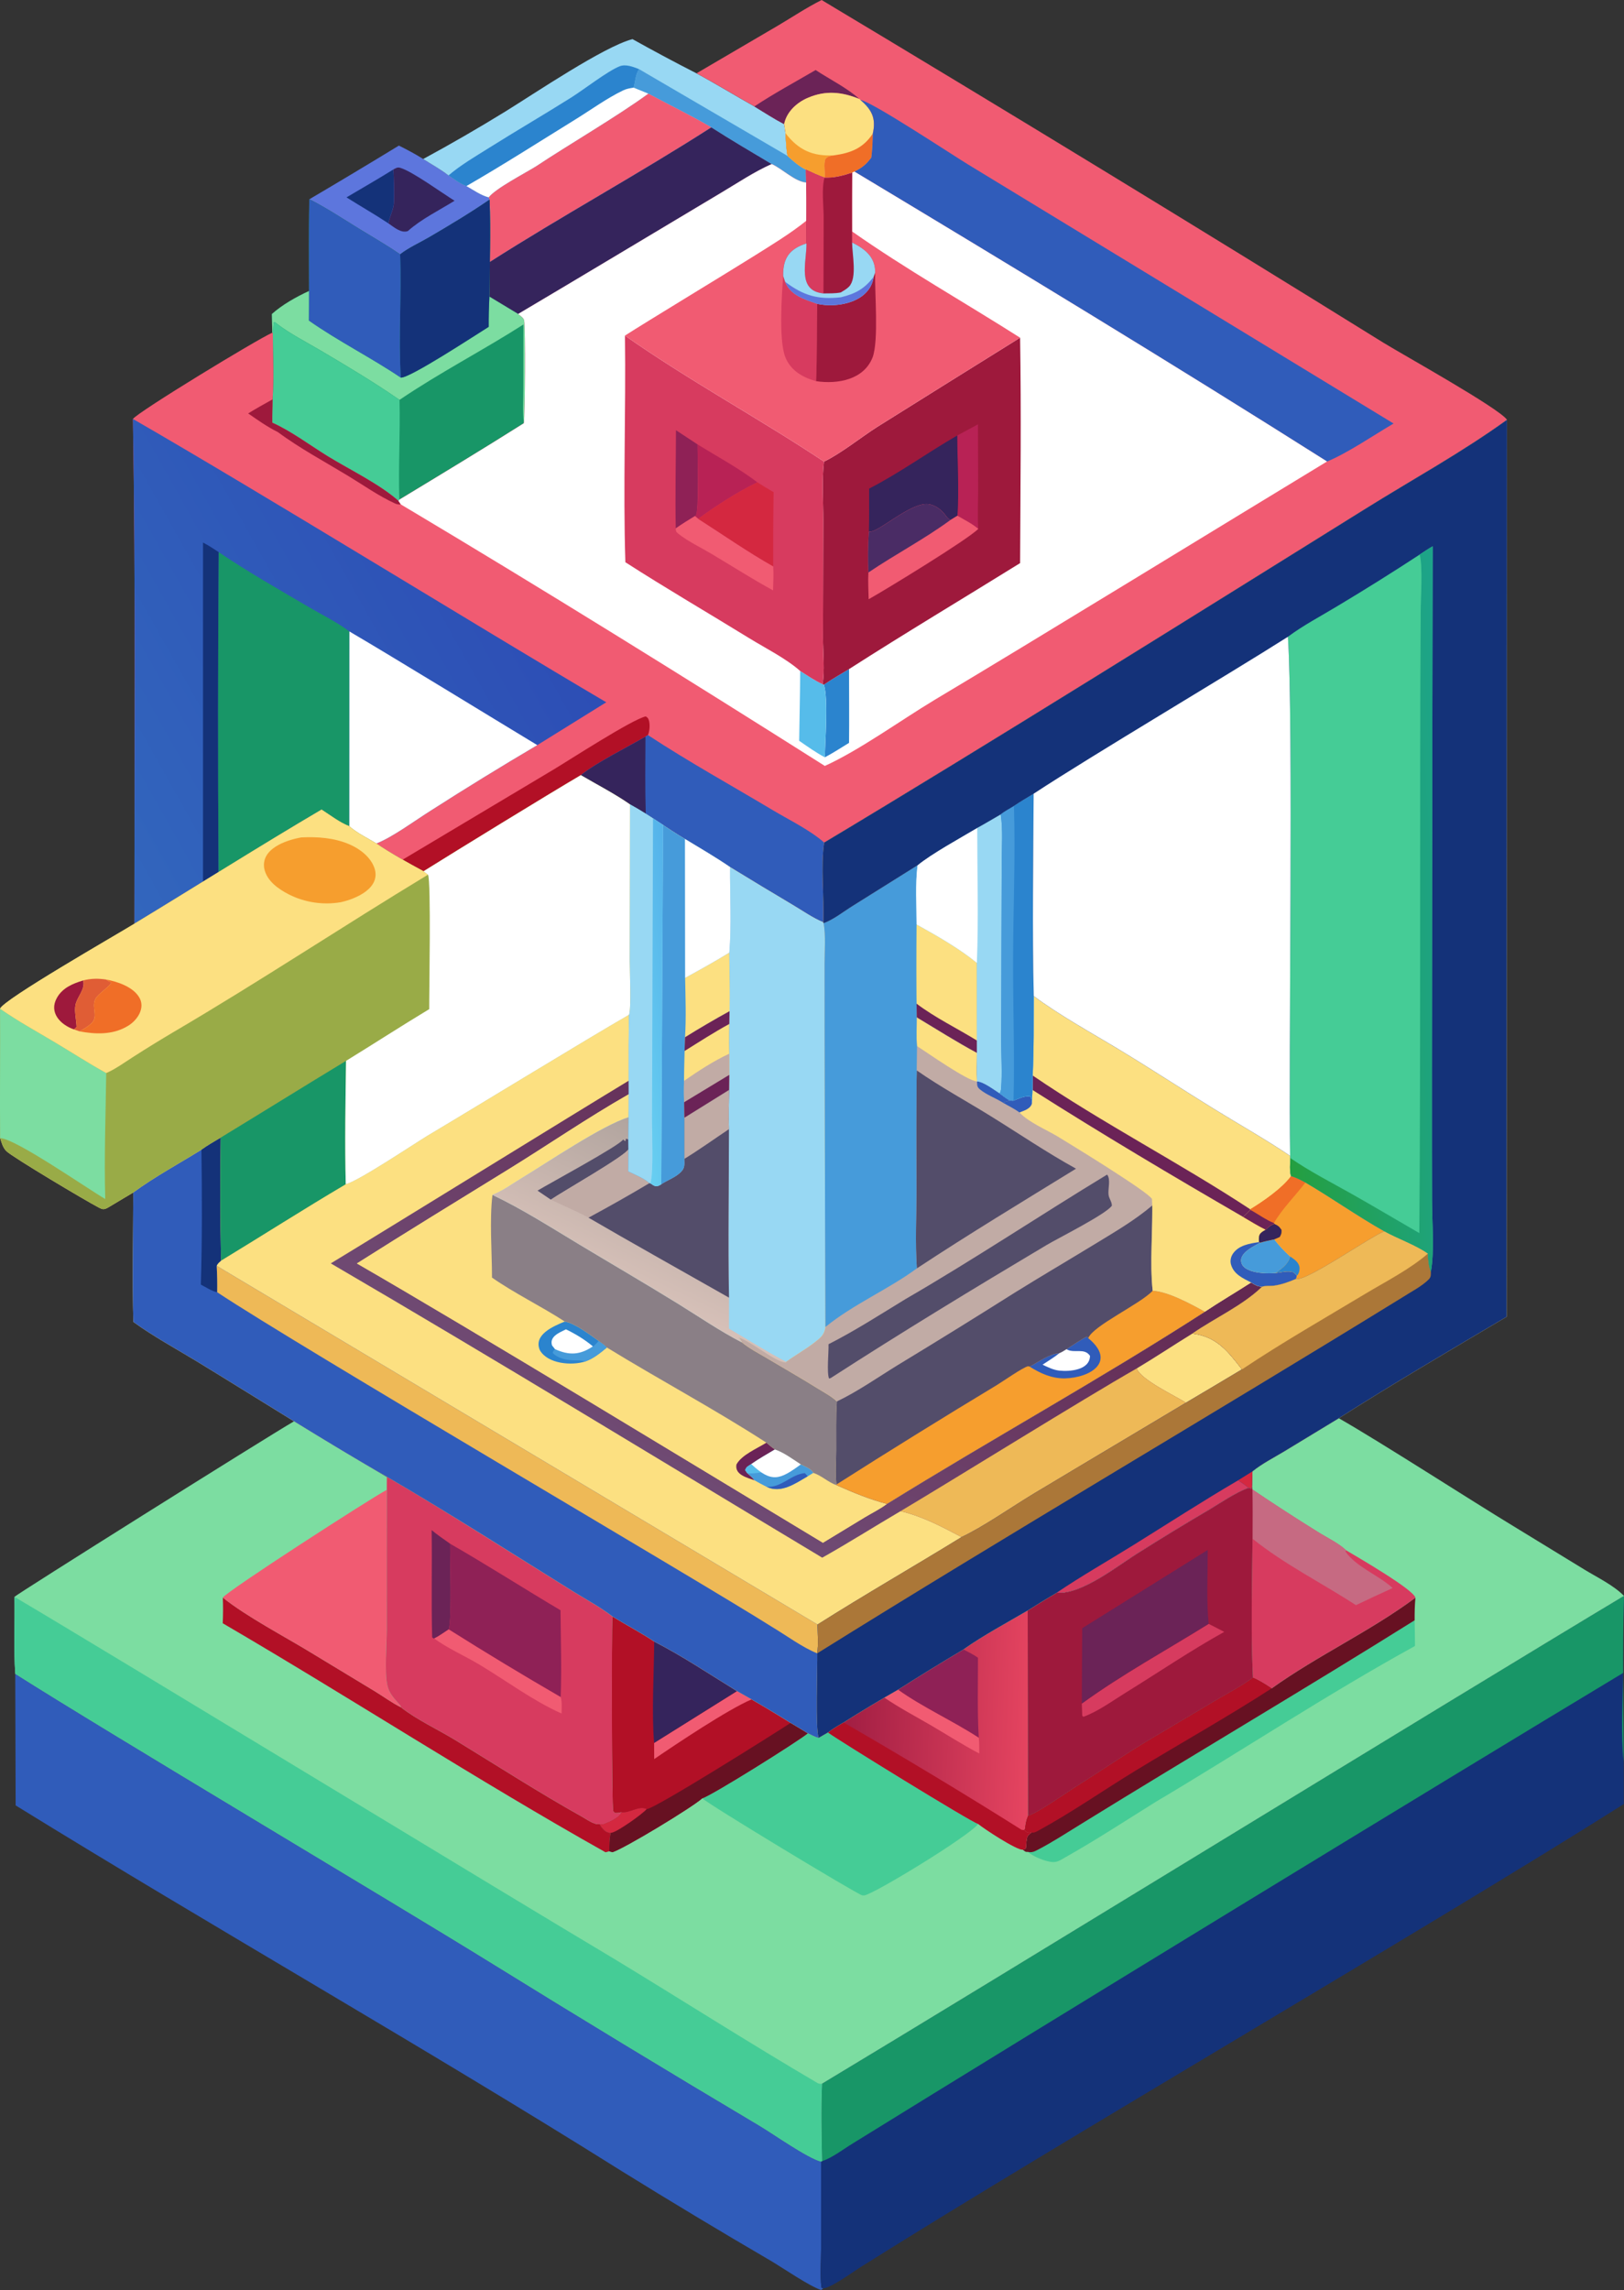 <?xml version="1.0" encoding="UTF-8"?>
<svg id="a" data-name="Layer 1" xmlns="http://www.w3.org/2000/svg" xmlns:xlink="http://www.w3.org/1999/xlink" viewBox="0 0 722.86 1019.24">
  <rect x="0" y="0" width="722.86" height="1019.24" fill="#333333" stroke="none"/>
  <defs>
    <style>
      .h {
        fill: #5d76dd;
      }

      .h, .i, .j, .k, .l, .m, .n, .o, .p, .q, .r, .s, .t, .u, .v, .w, .x, .y, .z, .aa, .ab, .ac, .ad, .ae, .af, .ag, .ah, .ai, .aj, .ak, .al, .am, .an, .ao, .ap, .aq, .ar, .as, .at {
        stroke-width: 0px;
      }

      .i {
        fill: #143279;
      }

      .j {
        fill: #f69e2e;
      }

      .k {
        fill: url(#c);
      }

      .l {
        fill: #b21026;
      }

      .m {
        fill: #534d6a;
      }

      .n {
        fill: #2b84ce;
      }

      .o {
        fill: #f06e27;
      }

      .p {
        fill: #eeb957;
      }

      .q {
        fill: #c1aba5;
      }

      .r {
        fill: #9e193c;
      }

      .s {
        fill: #45cc96;
      }

      .t {
        fill: #35245c;
      }

      .u {
        fill: url(#e);
      }

      .v {
        fill: #671122;
      }

      .w {
        fill: #7cdda1;
      }

      .x {
        fill: url(#g);
      }

      .y {
        fill: #8f2156;
      }

      .z {
        fill: url(#b);
      }

      .aa {
        fill: #305cba;
      }

      .ab {
        fill: #99ab47;
      }

      .ac {
        fill: #d42840;
      }

      .ad {
        fill: #f15b72;
      }

      .ae {
        fill: #c66a82;
      }

      .af {
        fill: #fff;
      }

      .ag {
        fill: #e05d35;
      }

      .ah {
        fill: url(#d);
      }

      .ai {
        fill: #fce081;
      }

      .aj {
        fill: #98d8f3;
      }

      .ak {
        fill: #ab7738;
      }

      .al {
        fill: #469bda;
      }

      .am {
        fill: #b82255;
      }

      .an {
        fill: #4a2c65;
      }

      .ao {
        fill: url(#f);
      }

      .ap {
        fill: #d73b5f;
      }

      .aq {
        fill: #6b2357;
      }

      .ar {
        fill: #8a7f86;
      }

      .as {
        fill: #56bcea;
      }

      .at {
        fill: #189667;
      }
    </style>
    <linearGradient id="b" x1="486.54" y1="37.82" x2="593.45" y2="33.47" gradientTransform="translate(12.86 795.21) scale(.75 -.75)" gradientUnits="userSpaceOnUse">
      <stop offset="0" stop-color="#a31f44"/>
      <stop offset="1" stop-color="#e54460"/>
    </linearGradient>
    <linearGradient id="c" x1="271.89" y1="762.65" x2="8.07" y2="614.54" gradientTransform="translate(12.86 795.21) scale(.75 -.75)" gradientUnits="userSpaceOnUse">
      <stop offset="0" stop-color="#2d4eb5"/>
      <stop offset="1" stop-color="#3266bd"/>
    </linearGradient>
    <linearGradient id="d" x1="527.84" y1="413.04" x2="393.4" y2="182.85" gradientTransform="translate(12.86 795.21) scale(.75 -.75)" gradientUnits="userSpaceOnUse">
      <stop offset="0" stop-color="#632750"/>
      <stop offset="1" stop-color="#6f4a73"/>
    </linearGradient>
    <linearGradient id="e" x1="397.33" y1="374.45" x2="359.88" y2="296.6" gradientTransform="translate(12.86 795.21) scale(.75 -.75)" gradientUnits="userSpaceOnUse">
      <stop offset="0" stop-color="#b2a59f"/>
      <stop offset="1" stop-color="#d6c0b8"/>
    </linearGradient>
    <linearGradient id="f" x1="391.36" y1="468.67" x2="353.16" y2="462.35" gradientTransform="translate(12.86 795.21) scale(.75 -.75)" gradientUnits="userSpaceOnUse">
      <stop offset="0" stop-color="#55b3ea"/>
      <stop offset="1" stop-color="#67cef1"/>
    </linearGradient>
    <linearGradient id="g" x1="740.64" y1="514.99" x2="844.21" y2="521.41" gradientTransform="translate(12.86 795.21) scale(.75 -.75)" gradientUnits="userSpaceOnUse">
      <stop offset="0" stop-color="#249f41"/>
      <stop offset="1" stop-color="#1da489"/>
    </linearGradient>
  </defs>
  <path class="h" d="m137.7,88.69c13.35-7.86,26.63-15.82,39.85-23.89,3.73,1.85,7.3,3.76,10.83,5.96,3.64,2.37,7.88,4.62,11.24,7.33,2.41,1.58,5.27,3.79,7.99,4.71,3.09,1.75,6.49,4.17,9.94,5.04l.36,1.04c-8.69,5.97-17.72,11.37-26.81,16.7-4.19,2.46-9.23,4.7-13,7.66-6.01-4.16-12.47-7.83-18.7-11.67-7.13-4.4-14.23-9.07-21.71-12.88Z"/>
  <path class="i" d="m154.23,87.85c6.96-4.13,14-8.14,20.86-12.43.25,4.75.37,9.44.26,14.19,0,3.51-1.91,6.44-2.46,9.82-6.07-4.04-12.49-7.68-18.66-11.58Z"/>
  <path class="t" d="m175.09,75.42c1.22-.6,1.75-1.13,3.15-.7,5.43,1.65,18.47,11.16,24.09,14.63-6.65,4.15-14.97,8.24-20.77,13.48-3,1.15-6.31-1.81-8.66-3.4.55-3.38,2.46-6.31,2.46-9.82.11-4.75-.02-9.44-.26-14.19Z"/>
  <path class="aj" d="m281.52,17.41c9.4,5.25,18.9,10.33,28.49,15.23,8.71,4.71,17.13,9.88,25.76,14.73,4.38,2.65,8.73,5.51,13.26,7.87l.58,3.99c.22,3.38.3,6.84.93,10.17,2.51,2.29,5.13,4.58,8.18,6.12l.1,5.74c-4.99-.36-10.71-6.16-15.34-8.22-7.84,3.48-15.14,8.41-22.5,12.78-26.04,15.54-64.37,38.58-90.36,53.96l-12.8-7.72c.13-14.36.66-28.82.09-43.17l-.36-1.04c-3.45-.87-6.85-3.29-9.94-5.04-2.73-.92-5.58-3.13-7.99-4.71-3.36-2.71-7.6-4.96-11.24-7.33,12.39-6.71,24.59-13.77,36.59-21.16,12.94-7.99,43.92-28.95,56.55-32.19Z"/>
  <path class="al" d="m284.44,30.77l66.1,38.62c2.51,2.29,5.13,4.58,8.18,6.12l.1,5.74c-4.99-.36-10.71-6.16-15.34-8.22-9-5.38-18.05-10.68-26.88-16.34-9.04-5.35-18.75-10-28.01-15l-6.59-2.69c.94-3.02.65-5.41,2.43-8.23Z"/>
  <path class="n" d="m199.63,78.09c5.49-4.7,11.98-8.45,18.08-12.29,12.1-7.6,24.45-14.79,36.55-22.4,5.56-3.5,16.11-11.71,21.5-13.88,2.76-1.11,6.06.24,8.68,1.24-1.78,2.82-1.5,5.21-2.43,8.23l6.59,2.69c-13.54,9.94-35.7,22.85-49.92,32.31-4.8,3.02-18.11,9.88-21.12,13.85-3.45-.87-6.85-3.29-9.94-5.04-2.73-.92-5.58-3.13-7.99-4.71Z"/>
  <path class="af" d="m282.01,39l6.59,2.69c-13.54,9.94-35.7,22.85-49.92,32.31-4.8,3.02-18.11,9.88-21.12,13.85-3.45-.87-6.85-3.29-9.94-5.04,16.43-9.47,32.54-19.79,48.68-29.77,6.87-4.25,13.85-9.34,21.09-12.82,1.45-.7,3.04-.97,4.62-1.21Z"/>
  <path class="ad" d="m288.6,41.69c9.26,5,18.97,9.65,28.01,15-32.35,20.77-66.27,39.25-98.63,59.93.15-9.2.43-18.54-.06-27.73l-.36-1.04c3.01-3.97,16.32-10.83,21.12-13.85,14.3-9.51,36.29-22.31,49.92-32.3Z"/>
  <path class="t" d="m316.61,56.69c8.83,5.67,17.87,10.96,26.88,16.34-7.84,3.48-15.14,8.41-22.5,12.78-26.04,15.54-64.37,38.58-90.36,53.96l-12.8-7.72c.24-5.12.11-10.31.15-15.44,32.36-20.67,66.28-39.16,98.63-59.93Z"/>
  <path class="at" d="m137.7,88.69c7.48,3.8,14.57,8.47,21.71,12.88,6.23,3.84,12.69,7.51,18.7,11.67,3.77-2.96,8.81-5.2,13-7.66,9.09-5.33,18.12-10.72,26.81-16.7.57,14.35.04,28.81-.09,43.17l12.8,7.72c.88.69,2.45,1.7,2.68,2.86.67,3.45.44,41.92-.14,45.74-18.32,11.58-36.88,22.79-55.43,34.02l-.37.58c-8.43-7.52-21.76-13.9-31.56-19.93-7.7-4.74-16.47-11.31-24.63-14.9-.05-3.46.07-6.93.13-10.39.68-9.66.15-19.75.1-29.45l-.23-.22-.18-8.31c4.7-4.2,10.86-7.62,16.55-10.26-.01-13.6-.21-27.23.12-40.82Z"/>
  <path class="w" d="m121.02,139.77c4.7-4.2,10.86-7.62,16.55-10.26l-.06,13.17c13.12,9.21,27.6,16.42,40.88,25.38,3.73.51,33.84-19.31,39.14-22.59-.04-4.49.09-8.94.31-13.42l12.8,7.72c.88.69,2.45,1.7,2.68,2.86.67,3.45.44,41.92-.14,45.74-.6-5.05-.24-10.56-.23-15.67l.03-28.27c-18.11,11.57-37.36,21.47-55.14,33.55-11.33-7.85-23.19-14.92-35.05-21.93-6.6-3.9-13.92-7.58-19.96-12.29-.63-.49-.28-.41-1.02-.33l-.37,4.85-.23-.22-.18-8.31Z"/>
  <path class="i" d="m217.92,88.88c.57,14.35.04,28.81-.09,43.17-.22,4.49-.35,8.93-.31,13.42-5.3,3.27-35.4,23.09-39.14,22.59-1.1-18.15.4-36.61-.29-54.83,3.77-2.96,8.81-5.2,13-7.66,9.09-5.33,18.12-10.72,26.81-16.7Z"/>
  <path class="aa" d="m137.7,88.69c7.48,3.8,14.57,8.47,21.71,12.88,6.23,3.84,12.69,7.51,18.7,11.67.69,18.22-.81,36.67.29,54.83-13.29-8.96-27.77-16.17-40.88-25.38.19-17.8-.23-36.25.19-54Z"/>
  <path class="s" d="m121.43,148.3l.37-4.85c.74-.08.38-.17,1.02.33,6.04,4.72,13.36,8.39,19.96,12.29,11.86,7.01,23.73,14.08,35.05,21.93.37,14.8-.57,29.62-.08,44.4l-.37.58c-8.43-7.52-21.76-13.9-31.56-19.93-7.7-4.74-16.47-11.31-24.63-14.9-.05-3.46.07-6.93.13-10.39.68-9.66.15-19.75.1-29.45Z"/>
  <path class="aa" d="m6.78,744.96c39.99,25.43,168.84,102.06,211.22,128.3,39.75,24.6,79.71,48.85,119.89,72.74,6.1,3.61,21.58,14.59,27.58,16.07v38.81c.01,5.53-.59,11.85.18,17.3l.78.33-.91.73c-5.01-1.55-17.08-9.84-22.47-13.03-22.25-12.98-44.33-26.26-66.23-39.83-87.71-55.05-182.22-108.73-269.86-162.83l-.18-58.59Z"/>
  <path class="i" d="m722.86,710.29c-.85,30.6,0,61.99-.1,92.67-85.42,54.01-251.16,150.41-337.21,204.53-3.88,2.16-15.3,10.84-19.12,11.02l-.78-.33c-.77-5.45-.17-11.77-.17-17.3v-38.81s.39-.21.39-.21c-.23-11.44-.51-23.04,0-34.45,74.94-45.07,279.1-170.42,356.97-217.12Z"/>
  <path class="at" d="m722.86,710.29c-.77,24.57-.15,49.27-.16,73.87-1.31-12.87-.32-26.64-.23-39.57-85.46,51.46-257.18,156.37-342.82,209.36-4.03,2.44-9.32,6.55-13.76,7.92-.23-11.44-.51-23.04,0-34.45,74.94-45.07,279.1-170.42,356.97-217.12Z"/>
  <path class="w" d="m557.49,654.88c4.14-3.37,9.36-6.03,13.94-8.79l24.49-14.86c18.95,10.82,58.72,36.52,77.94,48.17,0,0,31.2,19.08,31.2,19.08,5.64,3.46,13.18,7.08,17.8,11.82-79.13,47.48-280.98,171.42-356.97,217.12-.51,11.41-.23,23.02,0,34.45l-.41.21c-6-1.48-21.48-12.46-27.58-16.07-40.18-23.89-80.14-48.14-119.89-72.74-43.04-26.64-170.37-102.35-211.22-128.3-.8-11.25-.13-22.92-.36-34.24.37-.8,111.77-70.78,124.48-78.16,33.62,20.71,68.03,40.09,101.29,61.39,0,0,22.89,14.35,22.89,14.35,5.86,3.61,12.03,6.94,17.5,11.13,6.12,3.79,12.66,7.18,18.61,11.18,12.61,6.47,24.76,14.63,36.84,22.05,7.97,4.43,16.17,9.34,23.87,14.15,2.57,1.51,5.12,3.05,7.65,4.63,1.39.6,3.39,1.8,4.84,2.03l4.12-2.39c2.2-1.7,4.52-3.07,6.94-4.45,7.86-4.99,16.19-10,24.3-14.62,9.6-6.1,19.28-12.06,29.05-17.88,9-6.38,19.11-11.73,28.61-17.33,4.25-2.7,8.54-5.32,12.87-7.89,11.56.81,27.61-12.5,37.44-18.47,10-6.31,20.1-12.46,30.3-18.45,5.6-3.35,11.51-7.49,17.61-9.83l1.27.36.41-1.21.16-6.44Z"/>
  <path class="s" d="m629.66,721.16c.09,3.81.15,7.62.17,11.43-39.24,21.59-76.79,46.47-115.31,69.33-13.37,8.32-26.64,17.02-40.36,24.75-1.7.96-3.35,2.16-5.36,2.1-2.93,0-9.09-2.47-11.31-4.55,1.78.36,2.74-.06,4.32-.87,6.78-3.51,13.3-7.8,19.81-11.79,48.64-30.06,99.72-60.14,148.05-90.41Z"/>
  <path class="l" d="m99.18,711.06c10.76,8.59,27.52,17.3,39.71,24.77l27.88,16.88c3.84,2.33,7.68,5.19,11.68,7.17,7.18,5.62,16.36,9.81,24.2,14.6,18.67,11.42,37.15,23.33,56.25,34.02,2.04,1.08,5.62,3.85,7.94,3.34.98,1.82,2.65,4.1,4.97,3.9-.55,2.75-.58,5.43-.6,8.22l-1.69.45c-57.41-32.26-113.53-68.73-170.38-101.93.17-3.84.2-7.58.03-11.42Z"/>
  <path class="v" d="m566.08,751.43c20.44-14.63,43.77-25.34,63.95-40.33-.33,3.37-.37,6.69-.36,10.07-48.3,30.25-99.44,60.37-148.05,90.41-6.51,3.99-13.03,8.29-19.81,11.79-1.58.82-2.54,1.24-4.32.87-1.14.12-1.36-.33-2.24-.98.69-.15.82-.24,1.36-.65.08-1,.16-2,.26-3,.26-2.37.47-2.56,2.28-4.01-1.86.18-1.85.02-3.37-1.11l.41-.52c.22-2.16.51-3.88,1.39-5.91,2.49.08,18.55-11.11,21.63-13.05,11.72-7.37,23.22-15.32,35.14-22.32l27.36-16.23c5.36-3.18,11.03-6.07,16.01-9.83,3.02,1.29,5.64,2.99,8.37,4.81Z"/>
  <path class="l" d="m557.71,746.62c3.02,1.29,5.64,2.99,8.37,4.81-19.78,12.78-40.41,24.31-60.51,36.57-14.45,8.81-28.59,18.73-43.45,26.8-.99.54-1.83,1.03-2.98.8-1.86.18-1.85.02-3.37-1.11l.41-.52c.22-2.16.51-3.88,1.39-5.91,2.49.08,18.55-11.11,21.63-13.05,11.72-7.37,23.22-15.32,35.14-22.32l27.36-16.23c5.36-3.18,11.03-6.07,16.01-9.83Z"/>
  <path class="ap" d="m557.48,662.97c9.56,6.45,19.23,12.72,29.02,18.8,3.87,2.45,9.44,5.11,12.68,8.24,4.99,2.98,29.81,17.32,30.84,21.09-20.18,14.99-43.51,25.7-63.95,40.33-2.73-1.81-5.35-3.52-8.37-4.81-1.33-27.05.26-56.43-.23-83.66Z"/>
  <path class="ae" d="m557.48,662.97c9.56,6.45,19.23,12.72,29.02,18.8,3.87,2.45,9.44,5.11,12.68,8.24l-.33.52c4.77,6.92,14.75,10.52,21.04,16.27-5.47,2.48-10.92,5.03-16.34,7.63-15.17-9.87-31.91-18.2-46.01-29.55l-.06-21.92Z"/>
  <path class="ad" d="m99.18,711.06c1.86-2.92,65.43-43.95,72.92-47.93v62.42c.01,6.57-1.02,18.5.28,24.51.8,3.68,3.22,6.07,5.59,8.78.38.43.26.35.48,1.04-4-1.98-7.84-4.84-11.68-7.17l-27.88-16.88c-12.2-7.47-28.95-16.17-39.71-24.77Z"/>
  <path class="s" d="m364.41,773.47l4.12-2.39c4.97,3.63,64.11,40.13,66.86,40.71-3.75,5.23-46.27,31.2-50.71,31.83-.23,0-.69,0-.94-.05-2.33-.52-69.7-41.28-71.14-43.2,4.14-1.18,42.67-25.33,46.98-28.93,1.39.6,3.39,1.8,4.84,2.03Z"/>
  <path class="l" d="m272.59,719.44c6.12,3.79,12.66,7.18,18.61,11.18,12.61,6.47,24.76,14.63,36.84,22.05,7.97,4.43,16.17,9.34,23.87,14.15,2.57,1.51,5.12,3.05,7.65,4.63-4.31,3.59-42.83,27.75-46.98,28.93-4.44,4.04-35.02,22.56-40.01,24l-1.37-.41c.02-2.79.05-5.47.6-8.22-2.32.2-3.98-2.08-4.97-3.9l1.37.17c2.79-1.07,7.07-2.71,8.43-5.47-1.13.37-1.8.42-2.96.36-.24-.27-.57-.49-.73-.83-.7-1.53-.74-78.72-.37-86.63Z"/>
  <path class="ad" d="m328.04,752.66l6.53,3.69c-10.57,4.49-33.24,19.66-43.38,26.58l-.04-7.19,36.89-23.08Z"/>
  <path class="t" d="m291.2,730.62c12.61,6.47,24.76,14.63,36.84,22.05l-36.89,23.08c-1.13-13-.06-31.51.05-45.13Z"/>
  <path class="v" d="m351.92,766.82c2.57,1.51,5.12,3.05,7.65,4.63-4.31,3.59-42.83,27.75-46.98,28.93-4.44,4.04-35.02,22.56-40.01,24l-1.37-.41c.02-2.79.05-5.47.6-8.22-2.32.2-3.98-2.08-4.97-3.9l1.37.17c2.79-1.07,7.07-2.71,8.43-5.47,3.6.58,7.81-3.12,11.21-1.35,3.52-.05,57.06-33.77,64.07-38.37Z"/>
  <path class="ac" d="m276.64,806.54c3.6.58,7.81-3.12,11.21-1.35-1.94,2.24-12.84,10.03-15.61,10.52-2.5.45-4.35-1.9-5.39-3.88l1.37.17c2.79-1.07,7.07-2.71,8.43-5.47Z"/>
  <path class="z" d="m428.82,734.13c9-6.38,19.11-11.73,28.61-17.33l.14,91.25c-.89,2.03-1.17,3.75-1.39,5.91l-.41.52c1.51,1.13,1.51,1.28,3.37,1.11-1.81,1.45-2.02,1.64-2.28,4.01-.1,1-.19,1.99-.26,3-.53.41-.67.51-1.36.65-2.77.21-17.11-9.23-19.85-11.47-2.75-.58-61.89-37.08-66.86-40.71,2.2-1.7,4.52-3.07,6.94-4.45,7.86-4.99,16.19-10,24.3-14.62,9.6-6.1,19.28-12.06,29.05-17.88Z"/>
  <path class="ad" d="m399.77,752.01c10.57,7.64,24.5,13.95,35.89,21.4.32,2.26.18,4.76.23,7.05-7.28-3.82-14.32-8.34-21.42-12.49-6.93-4.05-14.25-7.88-20.85-12.41l6.16-3.55Z"/>
  <path class="y" d="m399.77,752.01c9.6-6.1,19.28-12.06,29.05-17.88,2.16,1.17,4.49,2.26,6.49,3.69.02,11.82-.35,23.8.35,35.59-11.39-7.45-25.31-13.76-35.89-21.4Z"/>
  <path class="l" d="m375.47,766.63c26.33,15.21,53.66,31.65,79.23,47.77.34.1.72.06,1.07.09,1.51,1.13,1.51,1.28,3.37,1.11-1.81,1.45-2.02,1.64-2.28,4.01-.1,1-.19,1.99-.26,3-.53.41-.67.51-1.36.65-2.77.21-17.11-9.23-19.85-11.47-2.75-.58-61.89-37.08-66.86-40.71,2.2-1.7,4.52-3.07,6.94-4.45Z"/>
  <path class="r" d="m557.33,661.32l.15,1.65c.48,27.24-1.1,56.59.23,83.66-4.98,3.76-10.64,6.65-16.01,9.83l-27.36,16.23c-11.92,7-23.42,14.96-35.14,22.32-3.08,1.94-19.15,13.13-21.63,13.05l-.14-91.25c4.25-2.7,8.54-5.32,12.87-7.89,11.56.81,27.61-12.5,37.44-18.47,10-6.31,20.1-12.46,30.3-18.45,5.6-3.35,11.51-7.49,17.61-9.83l1.27.36.41-1.21Z"/>
  <path class="ap" d="m538,722.75l6.93,3.56c-14.9,8.27-29.23,18.01-43.74,26.98-5.95,3.68-12.39,8.42-18.96,10.83l-.51-.47-.2-5.41c17.86-12.97,37.73-23.82,56.47-35.49Z"/>
  <path class="aq" d="m481.69,724.69l55.9-34.85c0,10.81-.65,22.16.4,32.9-18.74,11.67-38.61,22.51-56.47,35.49l.17-33.54Z"/>
  <path class="ap" d="m172.2,657.27c27.44,15.99,55.83,34.2,82.9,51.04,5.86,3.61,12.03,6.94,17.5,11.13-.38,7.91-.34,85.09.37,86.63.15.34.48.56.73.83,1.16.06,1.83.02,2.96-.36-1.36,2.75-5.64,4.4-8.43,5.47l-1.37-.17c-2.31.52-5.9-2.25-7.94-3.34-19.1-10.69-37.58-22.6-56.25-34.02-7.84-4.79-17.02-8.98-24.2-14.6-.22-.69-.1-.61-.48-1.04-2.37-2.71-4.8-5.09-5.59-8.78-1.3-6-.26-17.94-.26-24.51.02-1.66-.08-69.22.09-68.29Z"/>
  <path class="aq" d="m192.13,681.02c2.61,2.18,5.45,4.09,8.22,6.06-.03,7.41.85,32.91-.6,38.11-2.1,1.35-4.27,2.99-6.51,4.07-.33,0-.62-.33-.88-.52-.44-15.89.02-31.82-.24-47.72Z"/>
  <path class="ad" d="m199.76,725.19c16.42,10.35,33.02,20.39,49.82,30.12.66,2.21.37,5.02.38,7.34-12.66-5.62-24.72-14.67-36.65-21.81-6.5-3.89-13.99-7.13-20.05-11.58,2.24-1.09,4.41-2.72,6.51-4.07Z"/>
  <path class="y" d="m200.35,687.08c16.59,9.53,32.69,19.86,49.14,29.62.1,12.82.55,25.8.08,38.6-16.79-9.73-33.4-19.77-49.82-30.12,1.44-5.2.57-30.7.6-38.11Z"/>
  <path class="s" d="m6.43,710.73c37.99,22.41,224.57,135.96,266.26,160.71,30.47,18.48,60.53,37.68,91.24,55.71.66.36,1.24.38,1.96.27-.51,11.41-.23,23.02,0,34.45l-.41.21c-6-1.48-21.48-12.46-27.58-16.07-40.18-23.89-80.14-48.14-119.89-72.74-43.04-26.64-170.37-102.35-211.22-128.3-.8-11.25-.13-22.92-.36-34.24Z"/>
  <path class="ad" d="m365.71,0c83.74,50.2,167.08,101.04,250.04,152.52,9.02,5.55,51.2,28.98,55.04,34.3-20.19,14.6-42.29,26.67-63.42,39.87-69.53,43.3-171.35,106.96-240.52,148.3-1.63,10.86.07,24.23-.39,35.5-4.66-1.89-9.33-5.19-13.67-7.77-9.33-5.53-18.61-11.13-27.85-16.81-6.49-4.41-13.36-8.43-20.07-12.5-8.21-4.86-16.04-10.83-24.45-15.37-6.86-4.78-14.66-8.79-21.9-13.03-13.99,8.21-55.61,33.76-70,42.77-6.64-3.57-14.87-8.13-21.01-12.37-3.9-2.38-8.71-4.65-12.09-7.71-4.2-1.6-8.46-4.92-12.29-7.36-26.61,15.63-56.73,34.66-83.32,50.79,0-74.86.59-149.82-.64-224.67,2.59-3.37,55.05-35.29,62.03-38.39l.23.22c.04,9.7.58,19.79-.1,29.45-.06,3.46-.18,6.93-.13,10.39,8.16,3.59,16.93,10.16,24.63,14.9,9.8,6.03,23.12,12.41,31.56,19.93l.37-.58c18.54-11.23,37.11-22.44,55.43-34.02.58-3.82.82-42.28.14-45.74-.23-1.16-1.8-2.17-2.68-2.86,25.94-15.35,64.36-38.44,90.36-53.96,7.36-4.37,14.66-9.3,22.5-12.78,4.63,2.05,10.36,7.86,15.34,8.22l-.1-5.74c-3.06-1.54-5.67-3.83-8.18-6.12-.63-3.33-.72-6.79-.93-10.17l-.58-3.99c-4.53-2.36-8.89-5.22-13.26-7.87-8.62-4.85-17.05-10.02-25.76-14.73l36.09-21.14c6.48-3.83,12.91-8.13,19.62-11.49Z"/>
  <path class="r" d="m110.46,184.01c3.55-2.2,7.21-4.22,10.86-6.26-.06,3.46-.18,6.93-.13,10.39,8.16,3.59,16.93,10.16,24.63,14.9,9.8,6.03,23.12,12.41,31.56,19.93l1.03,1.54c-1.04.06-1.65,0-2.61-.44-7.17-3.25-14.22-8.25-20.98-12.34-10.36-6.27-21.49-12.26-31.21-19.45-4.64-2.3-8.9-5.32-13.15-8.27Z"/>
  <path class="aq" d="m363.04,31.17c6.26,4.14,13.97,7.92,19.51,12.9-7.73-3.14-14.9-3.94-22.8-.59-4.98,2.04-9.66,6.28-10.72,11.76-4.53-2.36-8.89-5.22-13.26-7.87,8.77-5.81,18.19-10.89,27.28-16.2Z"/>
  <path class="l" d="m179.17,382.65l67.19-40.12c6.85-4.1,35.04-22.39,41.08-23.68.7.53.94.57,1.28,1.44.71,1.84.48,5.1-.3,6.88l-1.1.68c-8.38,4.88-21.61,11.41-28.79,17.16-13.99,8.21-55.61,33.76-70,42.77l-9.36-5.13Z"/>
  <path class="ai" d="m349.03,55.23c1.07-5.47,5.74-9.71,10.72-11.76,7.89-3.35,15.07-2.55,22.8.59l.37.36c5.12,4.37,7.12,8.25,5.56,15.06-.05,3.58-.21,7.07-.64,10.63-2.2,2.96-4.21,4.68-7.56,6.24l-.94.5c-4.18,1.35-7.92,2.38-12.33,2.22-2.85-1.02-5.55-2.26-8.28-3.56-3.06-1.54-5.67-3.83-8.18-6.12-.63-3.33-.72-6.79-.93-10.17l-.58-3.99Z"/>
  <path class="j" d="m349.6,59.23c5.77,7.57,12.24,10.48,21.77,9.88-1.76.36-2.75.29-4.03,1.67-.87,2.66,0,5.52-.34,8.3-2.85-1.02-5.55-2.26-8.28-3.56-3.06-1.54-5.67-3.83-8.18-6.12-.63-3.33-.72-6.79-.93-10.17Z"/>
  <path class="o" d="m371.37,69.11c7.44-1.02,12.87-3.22,17.11-9.62-.05,3.58-.21,7.07-.64,10.63-2.2,2.96-4.21,4.68-7.56,6.24l-.94.5c-4.18,1.35-7.92,2.38-12.33,2.22.34-2.78-.54-5.64.34-8.3,1.28-1.38,2.26-1.32,4.03-1.67Z"/>
  <path class="aa" d="m288.42,327.18c17.98,11.82,37.13,22.4,55.6,33.44,7.32,4.37,16.45,8.78,22.83,14.38-1.63,10.86.07,24.23-.39,35.5-4.66-1.89-9.33-5.19-13.67-7.77-9.33-5.53-18.61-11.13-27.85-16.81-6.49-4.41-13.36-8.43-20.07-12.5-8.21-4.86-16.04-10.83-24.45-15.37-6.86-4.78-14.66-8.79-21.9-13.03,7.18-5.76,20.42-12.28,28.79-17.16l1.1-.68Z"/>
  <path class="t" d="m258.52,345.02c7.18-5.76,20.42-12.28,28.79-17.16-.07,11.43-.22,22.9.13,34.32-2.27-1.47-4.67-2.78-7.02-4.13-6.86-4.78-14.66-8.79-21.9-13.03Z"/>
  <path class="aa" d="m382.92,44.43c5.53,1.02,40.69,24.36,48.35,29l189.02,115.07c-8.8,5.16-20.43,13.13-29.6,16.92-69.48-43.97-139.93-86.69-210.4-129.05,3.35-1.57,5.36-3.28,7.56-6.24.43-3.56.59-7.04.64-10.63,1.56-6.82-.44-10.7-5.56-15.06Z"/>
  <path class="k" d="m59.17,186.47c58.15,33.5,151.8,91.4,210.68,126.1l-30.7,19.07c-15.99,9.43-31.8,19.15-47.43,29.16-6.75,4.23-17.09,11.89-24.21,14.62-3.9-2.38-8.71-4.65-12.09-7.71-4.2-1.6-8.46-4.92-12.29-7.36-26.61,15.63-56.73,34.66-83.32,50.79,0-74.86.59-149.82-.64-224.67Z"/>
  <path class="i" d="m90.36,241.47c2.44,1.28,4.71,2.76,7.01,4.28-.37,47.46-.4,94.93-.08,142.39l-6.93,4.28v-150.95Z"/>
  <path class="af" d="m155.46,281.01c19.31,11.31,65.23,39.48,83.69,50.63-15.99,9.43-31.8,19.15-47.43,29.16-6.75,4.23-17.09,11.89-24.21,14.62-3.9-2.38-8.71-4.65-12.09-7.71l.04-86.7Z"/>
  <path class="at" d="m97.37,245.76c12.92,8.74,26.61,16.52,40.06,24.42,5.89,3.46,12.6,6.73,18.03,10.83l-.04,86.7c-4.2-1.6-8.46-4.92-12.29-7.36-15.47,8.94-30.56,18.54-45.84,27.79-.32-47.46-.29-94.93.08-142.39Z"/>
  <path class="af" d="m343.49,73.03c4.63,2.05,10.36,7.86,15.34,8.22l-.1-5.74c2.73,1.3,5.43,2.54,8.28,3.56,4.41.16,8.16-.87,12.33-2.22l.94-.5c70.48,42.36,140.93,85.08,210.4,129.05-38.17,23.14-135.01,82.49-174.68,106.11-14.99,9.01-33.42,22.39-48.86,29.39-62.12-39.31-125.58-78.76-188.73-116.4l-1.03-1.54.37-.58c18.54-11.23,37.11-22.44,55.43-34.02.58-3.82.82-42.28.14-45.74-.23-1.16-1.8-2.17-2.68-2.86,25.94-15.35,64.36-38.44,90.36-53.96,7.36-4.37,14.66-9.3,22.5-12.78Z"/>
  <path class="n" d="m366.71,304.73c3.61-2.47,7.48-4.65,11.21-6.94,0,10.94.12,21.9,0,32.84-3.56,2.17-7.09,4.5-10.78,6.43.13-7.28,1.59-26.06-.42-32.33Z"/>
  <path class="as" d="m356.17,298.63c3.41,2.14,6.81,4.56,10.54,6.1,2.01,6.27.56,25.05.42,32.33-3.97-2.13-7.72-4.78-11.41-7.35.12-10.36.42-20.72.45-31.09Z"/>
  <path class="r" d="m366.77,205.45c7.36-3.49,16.43-10.79,23.62-15.39,21.19-13.31,42.45-26.52,63.67-39.75.54,33.41.15,66.91,0,100.32-25.35,15.73-51.04,31.07-76.14,47.17-3.74,2.28-7.6,4.47-11.21,6.94l-.6-.26c1.1-5.25.2-14.83.21-20.58l.13-52.53c.02-8.44-.69-17.57.32-25.92Z"/>
  <path class="am" d="m426.08,193.83l9.23-4.97.08,29.23c-.02,5.72-.33,11.58.05,17.28-2.72-2.34-6.2-4.04-9.29-5.86.77-11.69-.04-23.94-.09-35.69Z"/>
  <path class="t" d="m386.86,217.47c13.56-6.97,26.01-16.03,39.22-23.64.05,11.75.86,24,.09,35.69l-3.17,1.94c-.93-.5-1.54-1.24-2.14-2.1-1.77-2.39-4.38-4.45-7.39-4.93-8.05-1.27-23.11,13.32-26.71,12.17.17-6.37.09-12.76.1-19.13Z"/>
  <path class="ad" d="m386.76,236.6c3.6,1.15,18.66-13.44,26.71-12.17,3.01.47,5.62,2.54,7.39,4.93.6.86,1.21,1.59,2.14,2.1l3.17-1.94c3.08,1.82,6.57,3.53,9.29,5.86-4.65,4.75-41.19,27.06-48.81,31.33-.08-3.94-.35-7.98-.11-11.91-.32-5.99-.2-12.22.22-18.2Z"/>
  <path class="an" d="m386.76,236.6c3.6,1.15,18.66-13.44,26.71-12.17,3.01.47,5.62,2.54,7.39,4.93.6.86,1.21,1.59,2.14,2.1-11.62,8.55-24.52,15.25-36.46,23.34-.32-5.99-.2-12.22.22-18.2Z"/>
  <path class="ap" d="m278.18,149.38c28.51,20,59.61,36.79,88.59,56.07-1.01,8.35-.3,17.48-.32,25.92l-.13,52.53c-.01,5.74.89,15.33-.21,20.58-3.49-1.54-6.72-3.82-9.94-5.85-6.44-5.66-15.38-10.09-22.73-14.61-18.34-11.29-36.96-22.13-55.08-33.78-1.06-33.54.27-67.28-.18-100.86Z"/>
  <path class="y" d="m300.88,191.48l9.61,6.32c.02,4.01.69,30.34-.77,31.69-3.05,1.79-6.02,3.68-8.94,5.7-.27-14.55.06-29.16.1-43.71Z"/>
  <path class="am" d="m310.49,197.8c8.83,5.45,18.37,10.59,26.61,16.86-8.8,4.26-18.4,10.43-26.31,16.26l-1.43-1.22c2.27-1.08.96-27.74,1.13-31.9Z"/>
  <path class="ad" d="m309.35,229.7l1.43,1.22c11.05,7.05,21.99,14.73,33.39,21.16.21,3.55.02,7.14-.07,10.69-9.27-5.06-18.2-10.77-27.27-16.18-4.78-2.86-10.64-5.61-14.95-9.08-1.08-.87-1-1.02-1.11-2.33,2.8-1.94,5.64-3.75,8.57-5.49Z"/>
  <path class="ac" d="m337.09,214.66c2.39,1.51,4.79,2.99,7.25,4.39-.17,11.01-.22,22.02-.17,33.03-11.39-6.43-22.34-14.11-33.39-21.16,7.91-5.84,17.51-12,26.31-16.26Z"/>
  <path class="ad" d="m358.72,75.51c2.73,1.3,5.43,2.54,8.28,3.56,4.41.16,8.16-.87,12.33-2.22-.09,8.72-.11,17.44-.06,26.16,24.15,16.97,49.9,31.47,74.78,47.29-21.22,13.23-42.48,26.45-63.67,39.75-7.18,4.6-16.25,11.9-23.62,15.39-28.98-19.29-60.08-36.07-88.59-56.07,8.76-5.67,47.63-29.22,57.17-35.25,7.99-5.03,16.24-9.98,23.61-15.91.05-5.66.12-11.32-.12-16.97l-.1-5.74Z"/>
  <path class="ap" d="m348.59,122.8l.87,2.61c2.52,6.15,8.58,7.74,14.29,9.8-.22,11.46-.06,22.98-.49,34.43-6.21-1.66-11.8-5.03-13.97-11.4-2.59-7.96-1.31-26.71-.7-35.44Z"/>
  <path class="r" d="m389.53,121.34c-.21,9.38,1.64,29.83-1.08,37.6-3.88,10.11-15.6,12.14-25.19,10.71.43-11.45.27-22.97.49-34.43,9.23,2.06,23.51-.84,25.08-11.9l.7-1.98Z"/>
  <path class="r" d="m358.72,75.51c2.73,1.3,5.43,2.54,8.28,3.56,4.41.16,8.16-.87,12.33-2.22-.13,10.32-.07,20.74-.06,31.06,5.67,2.84,10.41,6.45,10.25,13.43l-.7,1.98c-1.57,11.06-15.85,13.96-25.08,11.9-5.71-2.07-11.77-3.65-14.29-9.8l-.87-2.61c-.15-8,2.84-12.05,10.38-14.5-.1-8.63.2-18.5-.14-27.06l-.1-5.74Z"/>
  <path class="ap" d="m358.72,75.51c2.73,1.3,5.43,2.54,8.28,3.56-1.4,4.98-.38,12.51-.38,17.83l-.09,33.69c-11.98-1.19-7.46-13.88-7.57-22.28-.1-8.63.2-18.5-.14-27.06l-.1-5.74Z"/>
  <path class="aj" d="m379.28,107.92c5.67,2.84,10.41,6.45,10.25,13.43l-.7,1.98c-1.57,11.06-15.85,13.96-25.08,11.9-5.71-2.07-11.77-3.65-14.29-9.8l-.87-2.61c-.15-8,2.84-12.05,10.38-14.5.11,8.41-4.41,21.09,7.57,22.28,2.56-.03,5.17.06,7.69-.43,1.23-.74,2.67-1.55,3.68-2.59,3.73-3.89,1.38-14.43,1.37-19.65Z"/>
  <path class="h" d="m374.31,132.31c6.57-1.61,10.34-3.7,14.52-8.99-1.57,11.06-15.85,13.96-25.08,11.9-5.71-2.07-11.77-3.65-14.29-9.8,8.21,6.17,14.63,8.03,24.85,6.89Z"/>
  <path class="ai" d="m670.79,186.82l-.14,399.23c-25.03,14.84-50.2,29.55-74.73,45.19l-24.49,14.86c-4.58,2.76-9.81,5.42-13.94,8.79l-.16,6.44-.41,1.21-1.27-.36c-6.09,2.33-12,6.47-17.61,9.83-10.2,5.99-20.3,12.14-30.3,18.45-9.82,5.97-25.9,19.28-37.44,18.47-4.33,2.56-8.62,5.19-12.87,7.89-9.5,5.6-19.62,10.96-28.61,17.33-9.77,5.81-19.46,11.77-29.05,17.88-8.12,4.63-16.43,9.63-24.3,14.62-2.41,1.38-4.73,2.74-6.94,4.45l-4.12,2.39c-1.45-.23-3.45-1.43-4.84-2.03-2.53-1.57-5.08-3.11-7.65-4.63-7.69-4.81-15.91-9.73-23.87-14.15-12.08-7.42-24.23-15.58-36.84-22.05-5.95-4-12.49-7.39-18.61-11.18-5.47-4.19-11.63-7.53-17.5-11.13-27.12-16.87-55.41-35.02-82.9-51.04-24.64-13.92-59.92-36.34-84.44-51.27-9.45-5.73-19.45-11.17-28.4-17.64-.54-19.16-.09-38.45-.04-57.62l-10.75,6.43c-.47.27-.99.6-1.51.79-1.41.5-2.13-.02-3.36-.66-4.96-2.54-38.14-22.26-40.87-24.98-1.55-1.54-2.1-3.7-2.74-5.73-.21-19.2.1-38.4-.04-57.6,1.16-3.94,51.56-32.79,59.78-37.85,26.62-16.14,56.67-35.13,83.32-50.79,3.83,2.45,8.09,5.76,12.29,7.36,3.38,3.06,8.19,5.33,12.09,7.71,6.12,4.22,14.4,8.81,21.01,12.37,14.65-9.17,55.76-34.41,70-42.77,7.24,4.24,15.04,8.25,21.9,13.03,8.41,4.54,16.24,10.52,24.45,15.37,6.72,4.06,13.58,8.08,20.07,12.5,9.24,5.67,18.53,11.27,27.85,16.81,4.34,2.57,9.01,5.87,13.67,7.77.46-11.27-1.25-24.63.39-35.5,68.76-41.08,171.42-105.27,240.52-148.3,21.13-13.2,43.23-25.27,63.42-39.87Z"/>
  <path class="ah" d="m147.23,562.31c23.94-14.5,110.25-67.81,132.63-81.32l.06,6.01c-18.43,10.51-36.06,22.65-54.13,33.78-22.35,13.77-44.77,27.51-66.92,41.56,50.64,29.15,156.22,93.45,207.42,124.3l18.71-11.36c3.21-1.93,6.82-3.69,9.79-5.94,46.76-28.98,95.21-55.69,141.49-85.53,6.73-4.49,13.78-8.62,20.59-13,1.69,1.1,2.87,1.73,4.9,1.9-8.79,8.48-20.96,13.87-30.99,20.81,10.88,1.43,15.67,7.8,22.05,15.95-17.12,10.22-74.7,44.5-92.73,55.34-9.44,5.69-22.77,14.98-32.12,19.31-8.86-4.7-17.3-9.17-27.13-11.54-11.66,6.85-23.08,14.09-34.86,20.71-72.83-43.76-145.37-88.14-218.76-130.99Z"/>
  <path class="ai" d="m530.78,593.52c10.88,1.43,15.67,7.8,22.05,15.95-8.29,5.01-16.61,9.96-24.98,14.83-5.01-3.18-20.09-10.22-21.89-15.23,8.37-5,16.51-10.44,24.82-15.55Z"/>
  <path class="p" d="m400.85,672.58c23.97-14.25,81.75-50.22,105.11-63.51,1.8,5.01,16.89,12.05,21.89,15.23l-67.75,40.51c-9.44,5.69-22.77,14.98-32.12,19.31-8.86-4.7-17.3-9.17-27.13-11.54Z"/>
  <path class="ai" d="m158.87,562.34c22.15-14.06,44.57-27.79,66.92-41.56,18.07-11.13,35.7-23.27,54.13-33.78l-.06,10.26c-11.57,3.45-36.51,20.38-47.94,27.29-3.97,2.4-8.39,5.69-12.72,7.24,13.29,6.31,26.07,14.5,38.68,22.08,14.66,8.81,29.45,17.43,44.01,26.42,9.3,5.74,18.62,12.16,28.33,17.15,3.27,2.75,7.44,4.86,11.12,7.05,7.56,4.51,15.23,8.88,22.7,13.54,2.71,1.69,6.2,3.5,8.46,5.72-.48,7.18-.26,14.5-.3,21.69-.03,4.96-.47,10.36.13,15.27l.05.32c7.41,3.29,14.56,6.26,22.41,8.32-2.97,2.25-6.58,4.02-9.79,5.94l-18.71,11.36c-51.75-31.18-156.29-94.86-207.42-124.3Z"/>
  <path class="aq" d="m341.12,642.09c1.24,1.02,2.48,2.2,3.87,3.02-3.54,2.13-7.21,4.16-10.58,6.54-1.38.91-2.2,1.1-2.71,2.7l.94,1.35c1.12.99,2.33,1.94,3.2,3.17-3.32-1.22-8.87-2.45-8.04-7.05,2.31-4.33,9.27-7.12,13.33-9.73Z"/>
  <path class="al" d="m344.98,645.11c3.87,1.29,8.08,4.42,11.5,6.64,1.86,1.02,4.6,1.86,5.54,3.8l-2.51,1.52c-5.48,3.16-11.79,7.73-18.25,4.71-1.85-.91-3.63-1.91-5.43-2.92-.87-1.23-2.08-2.18-3.2-3.17l-.94-1.35c.51-1.61,1.33-1.79,2.71-2.7,3.38-2.38,7.04-4.41,10.58-6.54Z"/>
  <path class="as" d="m332.63,655.69l-.94-1.35c.51-1.61,1.33-1.79,2.71-2.7,1.47,1.34,2.87,2.6,4.56,3.68-2.09.25-4.23.67-6.33.37Z"/>
  <path class="aa" d="m341.26,661.78c6.83.32,10.7-5.53,16.98-6.13l1.28,1.42c-5.48,3.16-11.79,7.73-18.25,4.71Z"/>
  <path class="af" d="m344.98,645.11c3.87,1.29,8.08,4.42,11.5,6.64-9.38,6.91-13.05,8.39-22.09-.1,3.38-2.38,7.04-4.41,10.58-6.54Z"/>
  <path class="n" d="m251.38,588.19c4.59.76,11.24,5.9,15.1,8.61,1.26.91,2.61,1.76,3.64,2.94-2.92,2.43-5.91,4.9-9.54,6.19-6.07,2.02-16.8,1.11-20.27-4.96-3.02-6.93,6.02-10.7,11.07-12.78Z"/>
  <path class="al" d="m266.49,596.8c1.26.91,2.61,1.76,3.64,2.94-2.92,2.43-5.91,4.9-9.54,6.19-1.85-.54-3.77-.43-5.67-.5-3.1-.11-6.71-.92-8.9-3.25.16-.82.44-1.1,1.03-1.69,6.34,2.87,11.13,2.61,16.87-1.24.97-.5,1.82-1.64,2.57-2.45Z"/>
  <path class="af" d="m251.91,591.66c4.35,2.11,8.28,4.49,12,7.59-5.74,3.85-10.53,4.11-16.87,1.24l-1.31-1.65c-1.31-4.01,3.31-5.74,6.18-7.18Z"/>
  <path class="ar" d="m219.2,531.79c13.29,6.31,26.07,14.5,38.68,22.08,14.66,8.81,29.45,17.43,44.01,26.42,9.3,5.74,18.62,12.16,28.33,17.15,3.27,2.75,7.44,4.86,11.12,7.05,7.56,4.51,15.23,8.88,22.7,13.54,2.71,1.69,6.2,3.5,8.46,5.72-.48,7.18-.26,14.5-.3,21.69-.03,4.96-.47,10.36.13,15.27l.05.32c-3.7-1.23-6.6-4.26-10.36-5.48-.94-1.95-3.68-2.78-5.54-3.8-3.42-2.21-7.64-5.35-11.5-6.64-1.38-.82-2.63-2-3.87-3.02-23.11-14.95-47.52-27.95-70.99-42.35-1.03-1.18-2.38-2.03-3.64-2.94-3.86-2.71-10.52-7.85-15.1-8.61-10.56-6.88-22-12.33-32.39-19.56,0-11.63-1.15-25.42.21-36.83Z"/>
  <path class="aa" d="m98.25,506.32c-.27,18.25-.22,36.5.14,54.74-.74.73-1.67,1.34-1.93,2.35l267.42,159.63c.05,4.18.46,8.69-.12,12.83.1,6.26-.91,33.8.65,37.61-1.45-.23-3.45-1.43-4.84-2.03-2.53-1.57-5.08-3.11-7.65-4.63-7.69-4.81-15.91-9.73-23.87-14.15-12.08-7.42-24.23-15.58-36.84-22.05-5.95-4-12.49-7.39-18.61-11.18-5.47-4.19-11.63-7.53-17.5-11.13-27.12-16.87-55.41-35.02-82.9-51.04-24.64-13.92-59.92-36.34-84.44-51.27-9.45-5.73-19.45-11.17-28.4-17.64-.54-19.16-.09-38.45-.04-57.62,9.52-6.97,20.29-12.8,30.34-19.02,2.72-1.97,5.72-3.64,8.59-5.39Z"/>
  <path class="i" d="m98.25,506.32c-.27,18.25-.22,36.5.14,54.74-.74.73-1.67,1.34-1.93,2.35.22,3.94.29,7.8.22,11.74-2.3-.39-5.16-2.32-7.28-3.4.6-19.93.53-40.1.26-60.05,2.72-1.97,5.72-3.64,8.59-5.39Z"/>
  <path class="p" d="m96.46,563.41l267.42,159.63c.05,4.18.46,8.69-.12,12.83-6.52-2.57-13.87-8.03-20.01-11.69-34.43-21.75-209.99-124.4-247.07-149.02.06-3.94,0-7.81-.22-11.74Z"/>
  <path class="aj" d="m280.42,358.05c8.41,4.54,16.24,10.52,24.45,15.37,6.72,4.06,13.58,8.08,20.07,12.5,9.24,5.67,18.53,11.27,27.85,16.81,4.34,2.57,9.01,5.87,13.67,7.77l.12.4c.99,5.66.42,12.17.42,17.94-.08,21.9.31,137.44.37,161.8-.47,3.58-2.22,4.85-4.92,6.94-4,3.1-8.47,5.56-12.54,8.55l-.23.28c-4.52-.03-15.64-9.7-21.3-11.22l1.21.76-.87-.33c.78.43,1.15.99,1.47,1.83-9.71-4.99-19.02-11.4-28.33-17.15-14.56-8.99-29.34-17.6-44.01-26.42-12.61-7.58-25.39-15.77-38.68-22.08,4.33-1.55,8.75-4.84,12.72-7.24,11.43-6.91,36.37-23.84,47.94-27.29.09-15.05-.13-30.62.15-45.63,1.03-3.8.26-19.05.27-23.9l.13-69.69Z"/>
  <path class="u" d="m324.53,485.09c-.08,5.82-.27,11.66-.07,17.48.02,24.97-.48,50.03.03,74.99l-.02,13.78c8.43,4.93,16.81,10.24,25.45,14.79l-.23.28c-4.52-.03-15.64-9.7-21.3-11.22l1.21.76-.87-.33c.78.43,1.15.99,1.47,1.83-9.71-4.99-19.02-11.4-28.33-17.15-14.56-8.99-29.34-17.6-44.01-26.42-12.61-7.58-25.39-15.77-38.68-22.08,4.33-1.55,8.75-4.84,12.72-7.24,11.43-6.91,36.37-23.84,47.94-27.29l-.16,9.95.07,4.21-.09,9.92c3.06,1.52,6.86,2.98,9.44,5.24l.42.09c1.25.81,1.92,1.57,3.48,1.1.45-.13.92-.45,1.32-.68,2.96-1.98,6.93-3.21,9.23-6,1.34-1.52,1.07-3.37,1.02-5.28v-18.32s19.94-12.4,19.94-12.4Z"/>
  <path class="m" d="m239.25,529.93c5.26-3.19,36.78-20.19,38.11-22.76l.84.72.37-.35-.1-.57c.68-.17.65-.05,1.25.25l.07,4.21c-1.3,3-29.61,19.05-34.6,22.52l-5.92-4.01Z"/>
  <path class="q" d="m245.17,533.94c4.99-3.47,33.3-19.52,34.6-22.52l-.09,9.92c3.06,1.52,6.86,2.98,9.44,5.24-8.95,5.32-18,10.44-27.16,15.38-5.39-2.94-11.25-5.34-16.79-8.02Z"/>
  <path class="m" d="m324.53,485.09c-.08,5.82-.27,11.66-.07,17.48.02,24.97-.48,50.03.03,74.99-15.58-8.84-46.7-26.33-62.54-35.6,9.16-4.94,18.21-10.06,27.16-15.38l.42.09c1.25.81,1.92,1.57,3.48,1.1.45-.13.92-.45,1.32-.68,2.96-1.98,6.93-3.21,9.23-6,1.34-1.52,1.07-3.37,1.02-5.28v-18.32s19.94-12.4,19.94-12.4Z"/>
  <path class="q" d="m324.53,485.09c-.08,5.82-.27,11.66-.07,17.48-6.59,4.4-13.13,9.11-19.87,13.24v-18.32s19.94-12.4,19.94-12.4Z"/>
  <path class="al" d="m280.42,358.05c8.41,4.54,16.24,10.52,24.45,15.37,6.72,4.06,13.58,8.08,20.07,12.5-.08,12.51.72,25.66-.32,38.09.45,14.96-.17,30.02-.02,44.97.06,4.98-.02,11.09-.09,16.12l-19.93,12.4v18.32c.03,1.91.31,3.75-1.03,5.28-2.3,2.79-6.27,4.02-9.23,6-.4.24-.86.55-1.32.68-1.57.47-2.24-.3-3.48-1.1l-.42-.09c-2.57-2.25-6.38-3.72-9.44-5.24l.09-9.92-.07-4.21c.41-18.32-.03-37.3.31-55.59,1.03-3.8.26-19.05.27-23.9l.13-69.69Z"/>
  <path class="ai" d="m304.95,435.24c6.61-3.63,13.25-7.3,19.68-11.24.1,8.69.31,17.39.1,26.07-6.71,3.69-13.32,7.56-19.82,11.61.56-8.72.2-17.7.05-26.44Z"/>
  <path class="ai" d="m324.73,450.07c-.1,6.16-.27,12.77-.11,18.9.06,4.98-.02,11.09-.09,16.12l-19.93,12.4-.09-6.91c-.25-8.48.16-20.36.39-28.9,6.5-4.05,13.11-7.91,19.82-11.61Z"/>
  <path class="aq" d="m324.73,450.07l-.11,5.67c-6.81,3.72-13.34,7.93-19.92,12.05.06-2.04.13-4.08.21-6.12,6.5-4.05,13.11-7.91,19.82-11.61Z"/>
  <path class="q" d="m324.62,468.97c.06,4.98-.02,11.09-.09,16.12l-19.93,12.4-.09-6.91c-.21-3.16-.08-6.35-.02-9.52,6.54-4.52,12.91-8.71,20.12-12.09Z"/>
  <path class="aq" d="m324.61,478.41l-.08,6.68-19.93,12.4-.09-6.91,20.09-12.17Z"/>
  <path class="af" d="m304.88,373.42c6.72,4.06,13.58,8.08,20.07,12.5-.08,12.51.72,25.66-.32,38.09-6.43,3.94-13.07,7.61-19.68,11.24l-.07-61.82Z"/>
  <path class="aj" d="m280.42,358.05c4.86,2.66,10.07,6.06,14.71,9.13l-.8,159.91c-.4.24-.86.55-1.32.68-1.57.47-2.24-.3-3.48-1.1l-.42-.09c-2.57-2.25-6.38-3.72-9.44-5.24l.09-9.92-.07-4.21c.41-18.32-.03-37.3.31-55.59,1.03-3.8.26-19.05.27-23.9l.13-69.69Z"/>
  <path class="ao" d="m290.66,364.24l4.48,2.94-.8,159.91c-.4.24-.86.55-1.32.68-1.57.47-2.24-.3-3.48-1.1,1.46-4.76.61-23.73.69-30.19l.43-132.24Z"/>
  <path class="ab" d="m258.52,345.02c7.24,4.24,15.04,8.25,21.9,13.03l-.13,69.69c0,4.85.75,20.1-.27,23.9-19.36,11.14-69.88,42.06-89.83,53.91-6.64,4.05-30.89,20.31-36.3,21.52-18.69,11.04-36.96,22.73-55.5,34-.36-18.25-.41-36.49-.14-54.74-2.87,1.75-5.87,3.42-8.59,5.39-10.05,6.22-20.82,12.06-30.34,19.02l-10.75,6.43c-.47.27-.99.6-1.51.79-1.41.5-2.13-.02-3.36-.66-4.96-2.54-38.14-22.26-40.87-24.98-1.55-1.54-2.1-3.7-2.74-5.73-.21-19.2.1-38.4-.04-57.6,1.16-3.94,51.56-32.79,59.78-37.85,26.62-16.14,56.67-35.13,83.32-50.79,3.83,2.45,8.09,5.76,12.29,7.36,3.38,3.06,8.19,5.33,12.09,7.71,6.12,4.22,14.4,8.81,21.01,12.37,14.65-9.17,55.76-34.41,70-42.77Z"/>
  <path class="w" d="m.03,448.98c7.74,5.41,16.02,9.95,24.12,14.78,7.71,4.6,15.26,9.5,23.13,13.84-.23,18.63-.96,37.45-.43,56.06-7.76-4.47-40.14-27.07-46.78-27.08-.21-19.2.1-38.4-.04-57.6Z"/>
  <path class="at" d="m98.25,506.32c18.62-11.33,37.14-22.86,55.78-34.16-.26,18.25-.57,36.65-.14,54.9-18.69,11.04-36.96,22.73-55.5,34-.36-18.25-.41-36.49-.14-54.74Z"/>
  <path class="ai" d="m143.13,360.35c3.83,2.45,8.09,5.76,12.29,7.36,3.38,3.06,8.19,5.33,12.09,7.71,6.12,4.22,14.4,8.81,21.01,12.37l1.99,1.51c-37.93,22.96-74.86,47.49-113.11,69.95-6.05,3.57-12.03,7.26-17.94,11.05-3.86,2.44-8,5.51-12.18,7.3-7.87-4.34-15.41-9.24-23.13-13.84-8.1-4.83-16.39-9.37-24.12-14.78,1.16-3.94,51.56-32.79,59.78-37.85,26.62-16.14,56.67-35.13,83.32-50.79Z"/>
  <path class="r" d="m32.84,458.14c-6.04-2.1-11.18-7.56-7.49-14.05,2.48-4.43,7.06-6.33,11.67-7.71,1.05,3.98-2.73,7.25-3.44,10.95-.54,2.82.4,6.74.52,9.71-.41.41-.76.8-1.26,1.1Z"/>
  <path class="ag" d="m37.02,436.37c3.45-.89,6.68-.93,10.19-.4.73.5,1.49.97,2.33,1.27-.19,1.53-5.98,5.11-7.08,7.41-1.94,4.05,1.79,7.94-2.22,11.24-1.44,1.18-3.19,2.28-4.85,3.13l-2.54-.88c.5-.3.85-.69,1.26-1.1-.12-2.97-1.06-6.89-.52-9.71.71-3.7,4.49-6.97,3.44-10.95Z"/>
  <path class="o" d="m47.21,435.97c4.9.87,11.58,3.12,14.47,7.48,3.53,5.08-.78,11.18-5.51,13.6-6.34,3.57-13.85,3.29-20.79,1.98,1.66-.85,3.41-1.94,4.85-3.13,4.02-3.3.29-7.19,2.22-11.24,1.1-2.3,6.89-5.88,7.08-7.41-.84-.3-1.59-.77-2.33-1.27Z"/>
  <path class="j" d="m134.06,372.72c7.31-.36,14.85.17,21.63,3.15,4.62,2.03,9.3,5.61,11,10.54,2.92,8.85-8.17,13.65-15.05,15.15-7.8,1.34-16,.11-23.06-3.47-4.7-2.42-9.8-5.97-10.95-11.47-1.55-8.86,9.57-12.66,16.44-13.9Z"/>
  <path class="af" d="m258.52,345.02c7.24,4.24,15.04,8.25,21.9,13.03l-.13,69.69c0,4.85.75,20.1-.27,23.9-19.36,11.14-69.88,42.06-89.83,53.91-6.64,4.05-30.89,20.31-36.3,21.52-.43-18.24-.12-36.65.14-54.9,12.38-7.61,24.58-15.52,37.02-23.02-.06-7.33.89-56.77-.53-59.84l-1.99-1.51c14.65-9.17,55.76-34.41,70-42.77Z"/>
  <path class="q" d="m451.32,358.69c2.87-1.91,5.78-3.68,8.76-5.42-.13,29.99-.63,60.04.05,90.03,10.95,8.3,26.32,16.76,38.39,24.07,14,8.48,27.69,17.47,41.62,26.05,11.36,7,23.03,13.58,34.11,21.02l.09.98c-.07,2.62-.36,5.42.29,7.98,2.34.69,4.33,1.74,6.46,2.89,11.83,6.93,23.16,14.99,35.07,21.69-6.93,2.95-35.03,22.57-39.23,21.22-3.27,1.37-6.43,2.58-9.97,3.05-1.63.22-3.67-.1-5.18.46-2.03-.17-3.21-.8-4.9-1.9-6.81,4.38-13.86,8.51-20.59,13-46.28,29.84-94.73,56.55-141.49,85.53-7.85-2.06-15-5.03-22.41-8.32l-.05-.32c-.6-4.9-.16-10.31-.13-15.27.04-7.19-.19-14.52.3-21.69-2.26-2.23-5.75-4.03-8.46-5.72-7.47-4.66-15.14-9.03-22.7-13.54-3.68-2.19-7.85-4.31-11.12-7.05-.32-.84-.69-1.39-1.47-1.83l.87.33-1.21-.76c5.66,1.52,16.78,11.19,21.3,11.22l.23-.28c4.07-2.99,8.54-5.45,12.54-8.55,2.7-2.1,4.46-3.37,4.92-6.94-.06-25.07-.45-139.29-.37-161.8,0-5.77.57-12.28-.42-17.94,4.39-1.57,8.94-5.21,12.94-7.69l28.87-18.08c6.03-5.05,19.37-12.36,26.57-16.65,3.53-1.93,6.99-4.02,10.48-6.03,1.64-1.41,4.02-2.57,5.87-3.75Z"/>
  <path class="aa" d="m434.88,481.31c2.82.08,7.61,3.77,10.09,5.33,1.45,1.17,2.9,2.21,4.49,3.17l-3.1.93c-3.25-2.05-7.29-3.45-10.23-5.92-1.34-1.12-1.16-1.9-1.25-3.52Z"/>
  <path class="aa" d="m451.13,489.85c2.36-.84,5.02-2.3,7.47-1.83.7.93.65,2.07.75,3.19-.78,2.4-3.42,3.11-5.56,3.94-2.21-1.67-5.03-2.99-7.44-4.4l3.1-.93,1.66.03Z"/>
  <path class="ai" d="m408.05,452.78c8.87,5.32,17.7,10.94,26.81,15.84-.03,4.21-.21,8.48.02,12.69-4.05-.03-22.4-12.97-26.72-15.73-.38-4.14-.1-8.63-.11-12.79Z"/>
  <path class="m" d="m492.78,522.79c1.73,2.05.31,6.43.65,8.99.23,1.77,1.44,2.98,1.48,4.83-2.33,3.65-24.03,14.53-29.05,17.52-32.27,19.22-64.56,38.84-96.1,59.22l-.75.21c-1.07-2.73-.1-11.75-.22-15.28,11.82-5.98,23.03-13.25,34.34-20.13,30.41-17.61,59.64-37.15,89.65-55.36Z"/>
  <path class="m" d="m408.07,476.44c10.44,7.3,21.79,13.45,32.63,20.16,12.74,7.88,25.11,16.31,38.24,23.56-23.69,14.6-47.62,29.05-70.84,44.38-.79-11.38-.18-23.19-.18-34.6,0-17.82-.26-35.69.15-53.5Z"/>
  <path class="m" d="m512.95,536.47c-.06,11.62-1.07,26.68.13,38.02,6.92.36,17.14,5.98,23.21,9.33-46.28,29.84-94.73,56.55-141.49,85.53-7.85-2.06-15-5.03-22.41-8.32l-.05-.32c-.6-4.9-.16-10.31-.13-15.27.04-7.19-.19-14.52.3-21.69,9.3-4.43,18.26-10.75,27.05-16.15,17.42-10.56,34.74-21.28,51.96-32.17,11.95-7.44,24.1-14.56,36.11-21.89,8.69-5.31,17.56-10.45,25.33-17.08Z"/>
  <path class="j" d="m513.08,574.48c6.92.36,17.14,5.98,23.21,9.33-46.28,29.84-94.73,56.55-141.49,85.53-7.85-2.06-15-5.03-22.41-8.32l-.05-.32c23.62-15.04,47.42-29.79,71.4-44.26,2.59-1.58,11.51-7.8,13.75-8.32.29-.07.58.1.87.15,3.52-1.97,9.14-5.88,13.12-5.99,1.13-.4,2.19-1.16,3.22-1.78,1.55-1.01,7.74-5.2,9.17-5.59l.52.66c2.09-5.51,23.24-15.21,28.69-21.1Z"/>
  <path class="aa" d="m474.7,600.52c1.55-1.01,7.74-5.2,9.17-5.59l.52.66c12.57,10.33,1.23,17.63-10.51,17.9-5.74.06-10.75-2.2-15.52-5.2,3.52-1.97,9.14-5.88,13.12-5.99,1.13-.4,2.19-1.16,3.22-1.78Z"/>
  <path class="af" d="m474.7,600.52c3.53,2.04,7.92-.83,10.47,2.94-.12,6.37-8.89,7.06-13.7,6.57-2.72-.32-4.98-1.5-7.42-2.63,2.47-1.66,5.14-3.23,7.44-5.1,1.13-.4,2.19-1.16,3.22-1.78Z"/>
  <path class="ai" d="m460.13,443.3c10.95,8.3,26.32,16.76,38.39,24.07,14,8.48,27.69,17.47,41.62,26.05,11.36,7,23.03,13.58,34.11,21.02l.09.98c-.07,2.62-.36,5.42.29,7.98,2.34.69,4.33,1.74,6.46,2.89,11.83,6.93,23.16,14.99,35.07,21.69-6.93,2.95-35.03,22.57-39.23,21.22-3.27,1.37-6.43,2.58-9.97,3.05-1.63.22-3.67-.1-5.18.46-2.03-.17-3.21-.8-4.9-1.9-6.81,4.38-13.86,8.51-20.59,13-6.07-3.35-16.29-8.97-23.21-9.33-1.47-12.44.32-28.39-.32-40.82-1.53-3.1-36.01-24.21-41.9-27.78-5.13-3.1-13.03-6.36-17.06-10.73,2.14-.83,4.78-1.54,5.56-3.94-.01-2.04.12-4.07.22-6.1l.09-6.42c.6-11.76.4-23.62.47-35.39Z"/>
  <path class="aa" d="m560.39,552.85l.55.23c-2.76,1.56-7.66,3.75-8.46,7.17-1.01,6.5,11.07,6.8,15.36,6.34,2.56-.28,5.28-1.15,7.77-.38.57.49,1.2.97,1.72,1.51l-.41,1.48c-3.27,1.37-6.43,2.58-9.97,3.05-1.63.22-3.67-.1-5.18.46-2.03-.17-3.21-.8-4.9-1.9-3.69-1.91-7.76-3.68-8.96-8.07-.44-1.62-.05-3.37.88-4.75,2.55-3.77,7.46-4.53,11.59-5.14Z"/>
  <path class="al" d="m567.2,551.62c2.14,2.8,4.46,5.22,7.06,7.61-.82,3.47-3.72,5.33-6.41,7.35-4.27.46-16.38.16-15.36-6.34.79-3.42,5.7-5.6,8.46-7.17,2.06-.6,4.15-1.02,6.25-1.46Z"/>
  <path class="j" d="m574.63,523.41c2.34.69,4.33,1.74,6.46,2.89,11.83,6.93,23.16,14.99,35.07,21.69-6.93,2.95-35.03,22.57-39.23,21.22l.41-1.48c-.52-.54-1.15-1.02-1.72-1.51-2.49-.77-5.21.1-7.77.38,2.69-2.02,5.58-3.89,6.41-7.35-2.6-2.39-4.91-4.81-7.06-7.61-2.1.43-4.19.86-6.25,1.46l-.55-.23c-.22-3.33.06-3.92,3.01-5.53-3.43-1.72-6.72-3.74-10.03-5.68,1.11-.99,2.13-2.09,3.18-3.15l-.11-.3c5.8-3.54,14.2-9.32,18.2-14.78Z"/>
  <path class="n" d="m574.25,559.23c1.72,1.19,3.66,2.38,4.14,4.58.21,1.19-.14,3.06-1.06,3.9-.52-.54-1.15-1.02-1.72-1.51-2.49-.77-5.21.1-7.77.38,2.69-2.02,5.58-3.89,6.41-7.35Z"/>
  <path class="t" d="m567.21,544.72c1.77.83,2.09,1.07,3.21,2.67.05,1.58-.08,1.84-.78,3.17l-2.44,1.06c-2.1.43-4.19.86-6.25,1.46l-.55-.23c-.22-3.33.06-3.92,3.01-5.53,1.27-1.27,2.1-2.03,3.82-2.6Z"/>
  <path class="o" d="m574.63,523.41c2.34.69,4.33,1.74,6.46,2.89-4.55,5.95-10.3,11.59-14.06,18.06l.19.37c-1.72.57-2.55,1.32-3.82,2.6-3.43-1.72-6.72-3.74-10.03-5.68,1.11-.99,2.13-2.09,3.18-3.15l-.11-.3c5.8-3.54,14.2-9.32,18.2-14.78Z"/>
  <path class="aq" d="m556.54,538.49c3.35,1.8,7,4.51,10.49,5.86l.19.37c-1.72.57-2.55,1.32-3.82,2.6-3.43-1.72-6.72-3.74-10.03-5.68,1.11-.99,2.13-2.09,3.18-3.15Z"/>
  <path class="ai" d="m460.13,443.3c10.95,8.3,26.32,16.76,38.39,24.07,14,8.48,27.69,17.47,41.62,26.05,11.36,7,23.03,13.58,34.11,21.02l.09.98c-.07,2.62-.36,5.42.29,7.98-4,5.46-12.4,11.25-18.2,14.78l.11.3c-1.04,1.06-2.06,2.16-3.18,3.15-31.51-18.26-63.06-36.99-93.79-56.53l.09-6.42c.6-11.76.4-23.62.47-35.39Z"/>
  <path class="aq" d="m459.66,478.69c31.22,21.3,65.18,38.74,96.77,59.5l.11.3c-1.04,1.06-2.06,2.16-3.18,3.15-31.51-18.26-63.06-36.99-93.79-56.53l.09-6.42Z"/>
  <path class="al" d="m451.32,358.69c2.87-1.91,5.78-3.68,8.76-5.42-.13,29.99-.63,60.04.05,90.03-.07,11.78.13,23.63-.47,35.39l-.09,6.42c-.1,2.03-.23,4.06-.22,6.1-.1-1.12-.05-2.26-.75-3.19-2.45-.47-5.11.98-7.47,1.83l-1.66-.03c-1.6-.97-3.04-2-4.49-3.17-2.48-1.57-7.27-5.25-10.09-5.33-.23-4.2-.04-8.48-.02-12.69-9.11-4.9-17.93-10.51-26.81-15.84.02,4.17-.27,8.66.11,12.79-.33,21.37-.37,43-.25,64.36,0,11.42-.61,23.22.18,34.6-12.95,9.5-28.19,15.89-40.71,26.08-.06-25.07-.45-139.29-.37-161.8,0-5.77.57-12.28-.42-17.94,4.39-1.57,8.94-5.21,12.94-7.69l28.87-18.08c6.03-5.05,19.37-12.36,26.57-16.65,3.53-1.93,6.99-4.02,10.48-6.03,1.64-1.41,4.02-2.57,5.87-3.75Z"/>
  <path class="ai" d="m407.97,411.45c8.97,4.98,18.92,10.61,26.85,17.12,0,3.7,0,37.45.04,40.06-9.11-4.9-17.93-10.51-26.81-15.84-.21-13.75-.19-27.6-.08-41.34Z"/>
  <path class="aq" d="m407.97,446.71c8.33,6.29,17.99,10.94,26.87,16.41l.03,5.5c-9.11-4.9-17.93-10.51-26.81-15.84l-.09-6.08Z"/>
  <path class="aj" d="m451.32,358.69c2.87-1.91,5.78-3.68,8.76-5.42-.13,29.99-.63,60.04.05,90.03-.07,11.78.13,23.63-.47,35.39l-.09,6.42c-.1,2.03-.23,4.06-.22,6.1-.1-1.12-.05-2.26-.75-3.19-2.45-.47-5.11.98-7.47,1.83l-1.66-.03c-1.6-.97-3.04-2-4.49-3.17-2.48-1.57-7.27-5.25-10.09-5.33-.19-12.1.03-40.26-.06-52.74-7.94-6.51-17.88-12.14-26.85-17.12,0-8.63-.62-17.76.43-26.33,6.03-5.05,19.37-12.36,26.57-16.65,3.53-1.93,6.99-4.02,10.48-6.03,1.64-1.41,4.02-2.57,5.87-3.75Z"/>
  <path class="af" d="m408.4,385.12c6.03-5.05,19.37-12.36,26.57-16.65,0,19.97.62,40.15-.15,60.1-7.94-6.51-17.88-12.14-26.85-17.12,0-8.63-.62-17.76.43-26.33Z"/>
  <path class="n" d="m451.32,358.69c2.87-1.91,5.78-3.68,8.76-5.42-.13,29.99-.63,60.04.05,90.03-.07,11.78.13,23.63-.47,35.39l-.09,6.42c-.1,2.03-.23,4.06-.22,6.1-.1-1.12-.05-2.26-.75-3.19-2.45-.47-5.11.98-7.47,1.83l-1.66-.03c-1.6-.97-3.04-2-4.49-3.17.41-.75.58-1.44.64-2.29.53-6.75.03-13.98.04-20.78l.1-43.63.12-36.41c.02-6.89.59-14.3-.44-21.1,1.64-1.41,4.02-2.57,5.87-3.75Z"/>
  <path class="al" d="m445.45,362.44c1.64-1.41,4.02-2.57,5.87-3.75.69,22.38-.3,44.95-.39,67.36-.08,21.21.74,42.63.2,63.8l-1.66-.03c-1.6-.97-3.04-2-4.49-3.17.41-.75.58-1.44.64-2.29.53-6.75.03-13.98.04-20.78l.1-43.63.12-36.41c.02-6.89.59-14.3-.44-21.1Z"/>
  <path class="i" d="m670.79,186.82l-.14,399.23c-25.03,14.84-50.2,29.55-74.73,45.19l-24.49,14.86c-4.58,2.76-9.81,5.42-13.94,8.79l-.16,6.44-.41,1.21-1.27-.36c-6.09,2.33-12,6.47-17.61,9.83-10.2,5.99-20.3,12.14-30.3,18.45-9.82,5.97-25.9,19.28-37.44,18.47-4.33,2.56-8.62,5.19-12.87,7.89-9.5,5.6-19.62,10.96-28.61,17.33-9.77,5.81-19.46,11.77-29.05,17.88-8.12,4.63-16.43,9.63-24.3,14.62-2.41,1.38-4.73,2.74-6.94,4.45l-4.12,2.39c-1.56-3.8-.54-31.34-.65-37.61.59-4.14.18-8.64.12-12.83,21.08-13.36,42.83-25.82,64.1-38.91,9.35-4.33,22.68-13.62,32.12-19.31,18.36-11.04,75.24-44.9,92.73-55.34-6.37-8.16-11.17-14.52-22.05-15.95,10.03-6.95,22.2-12.34,30.99-20.81,1.5-.57,3.54-.25,5.18-.46,3.54-.47,6.7-1.68,9.97-3.05,4.2,1.35,32.3-18.27,39.23-21.22-11.91-6.7-23.24-14.75-35.07-21.69-2.13-1.15-4.13-2.2-6.46-2.89-.65-2.56-.36-5.36-.29-7.98l-.09-.98c-11.08-7.44-22.75-14.02-34.11-21.02-13.93-8.59-27.62-17.57-41.62-26.05-12.06-7.31-27.44-15.77-38.39-24.07-.69-29.99-.18-60.04-.05-90.03-2.97,1.74-5.89,3.51-8.76,5.42-1.85,1.18-4.23,2.34-5.87,3.75-3.48,2.01-6.95,4.1-10.48,6.03-7.2,4.3-20.54,11.61-26.57,16.65l-28.87,18.08c-4,2.48-8.55,6.12-12.94,7.69l-.12-.4c.46-11.27-1.25-24.63.39-35.5,68.76-41.08,171.42-105.27,240.52-148.3,21.13-13.2,43.23-25.27,63.42-39.87Z"/>
  <path class="ac" d="m557.49,654.88l-.16,6.44-.41,1.21-1.27-.36c-1.38-1.24-3.03-2.25-4.56-3.3l6.4-3.99Z"/>
  <path class="ap" d="m551.09,658.87c1.53,1.05,3.18,2.06,4.56,3.3-6.09,2.33-12,6.47-17.61,9.83-10.2,5.99-20.3,12.14-30.3,18.45-9.82,5.97-25.9,19.28-37.44,18.47,10.97-7.44,22.69-14.1,33.96-21.1,15.59-9.68,30.99-19.68,46.83-28.94Z"/>
  <path class="ak" d="m616.16,547.98c6.22,3.45,13.72,5.96,19.46,9.95.04,2.74.34,5.51,1.27,8.11-.02,1.39.13,2.31-.93,3.39-3.08,3.12-8.12,5.66-11.82,8.06-86.47,53.29-174.22,104.65-260.38,158.38.59-4.14.18-8.64.12-12.83,21.08-13.36,42.83-25.82,64.1-38.91,9.35-4.33,22.68-13.62,32.12-19.31,18.36-11.04,75.24-44.9,92.73-55.34-6.37-8.16-11.17-14.52-22.05-15.95,10.03-6.95,22.2-12.34,30.99-20.81,1.5-.57,3.54-.25,5.18-.46,3.54-.47,6.7-1.68,9.97-3.05,4.2,1.35,32.3-18.27,39.23-21.22Z"/>
  <path class="p" d="m616.16,547.98c6.22,3.45,13.72,5.96,19.46,9.95-8.28,7.13-18.74,12.41-28.1,18.03-18.27,10.98-36.96,21.67-54.68,33.52-6.37-8.16-11.17-14.52-22.05-15.95,10.03-6.95,22.2-12.34,30.99-20.81,1.5-.57,3.54-.25,5.18-.46,3.54-.47,6.7-1.68,9.97-3.05,4.2,1.35,32.3-18.27,39.23-21.22Z"/>
  <path class="s" d="m631.91,246.83c1.91-1.24,3.79-2.56,5.78-3.68-.07,47.83-.48,247.9-.29,291.46.02,9.42,1.15,22.37-.51,31.43-.93-2.6-1.24-5.37-1.27-8.11-5.73-3.99-13.24-6.51-19.46-9.95-11.91-6.7-23.24-14.75-35.07-21.69-2.13-1.15-4.13-2.2-6.46-2.89-.65-2.56-.36-5.36-.29-7.98l-.09-.98c-.8-43.53,1.53-190.83-.99-231.02,6.78-5.08,14.8-9.27,22.06-13.67,12.35-7.39,24.55-15.03,36.59-22.92Z"/>
  <path class="x" d="m631.91,246.83c1.91-1.24,3.79-2.56,5.78-3.68-.07,47.83-.48,247.9-.29,291.46.02,9.42,1.15,22.37-.51,31.43-.93-2.6-1.24-5.37-1.27-8.11-5.73-3.99-13.24-6.51-19.46-9.95-11.91-6.7-23.24-14.75-35.07-21.69-2.13-1.15-4.13-2.2-6.46-2.89-.65-2.56-.36-5.36-.29-7.98,8.61,5.93,18.08,10.77,27.18,15.89,10.14,5.71,20.15,11.7,30.24,17.52.66-78.65.1-197.1.6-275.99,0-6.23,1.04-20.73-.45-26.02Z"/>
  <path class="af" d="m573.26,283.42c2.52,39.4.2,188.34.99,231.02-11.08-7.44-22.75-14.02-34.11-21.02-13.93-8.59-27.62-17.57-41.62-26.05-12.06-7.31-27.44-15.77-38.39-24.07-.69-29.99-.18-60.04-.05-90.03,26.55-17.44,85.61-52.33,113.18-69.85Z"/>
</svg>